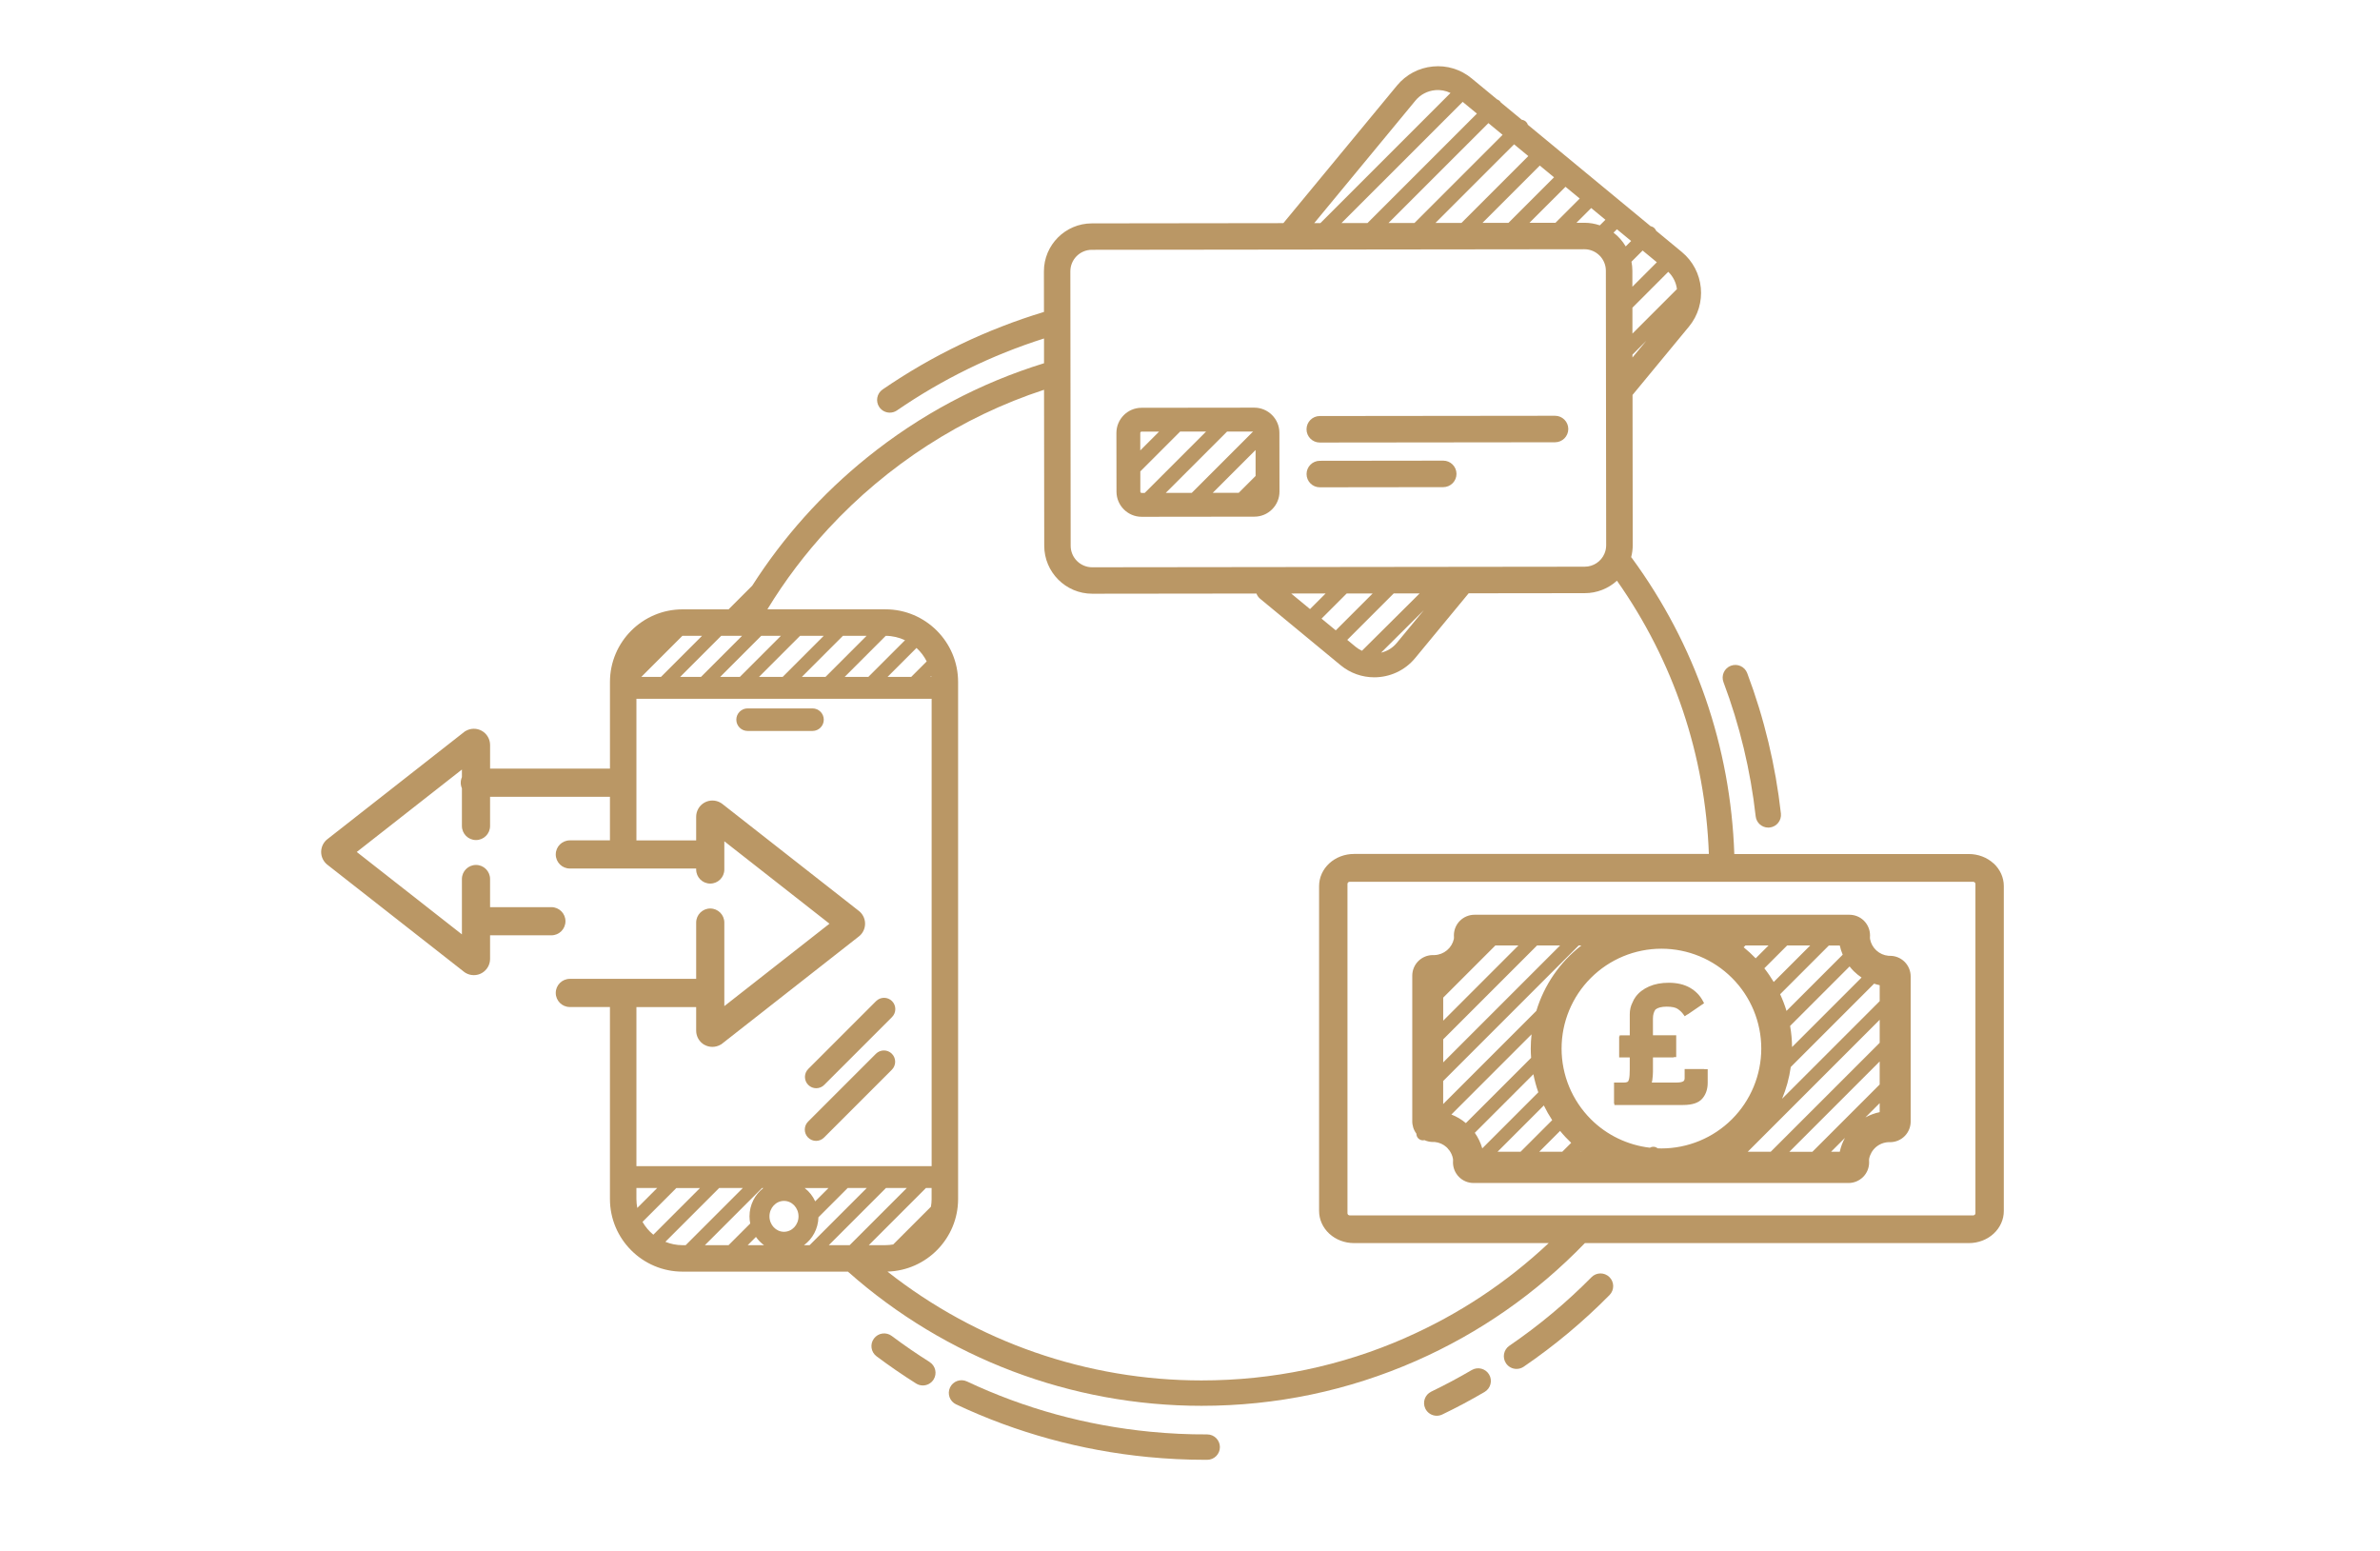 <?xml version="1.0" encoding="UTF-8"?>
<svg id="Layer_1" xmlns="http://www.w3.org/2000/svg" version="1.1" viewBox="0 0 1366 890">
  <!-- Generator: Adobe Illustrator 29.8.1, SVG Export Plug-In . SVG Version: 2.1.1 Build 2)  -->
  <defs>
    <style>
      .st0 {
        fill: #ba9765;
      }
    </style>
  </defs>
  <path class="st0" d="M913.43,732.97c-14.39,14.57-30.25,27.8-47.12,39.32-3.33,2.26-4.18,6.81-1.91,10.12,1.41,2.07,3.69,3.18,6.02,3.18,1.41,0,2.84-.41,4.1-1.26,17.66-12.05,34.23-25.89,49.27-41.13,2.83-2.86,2.8-7.48-.06-10.3-2.87-2.83-7.48-2.8-10.3.06v.02Z"/>
  <path class="st0" d="M692.87,823.17h-.03c-10.8.06-21.73-.47-32.56-1.52-36.78-3.57-72.22-13.29-105.32-28.88-3.65-1.7-7.98-.15-9.69,3.48-1.72,3.65-.15,7.98,3.49,9.69,34.63,16.3,71.67,26.47,110.13,30.21,10.88,1.06,21.88,1.6,32.73,1.6h1.29c4.03-.02,7.28-3.3,7.26-7.31-.02-4.01-3.27-7.26-7.28-7.26h-.02Z"/>
  <path class="st0" d="M844.73,786.22c-7.57,4.44-15.39,8.61-23.26,12.4-3.63,1.75-5.15,6.09-3.42,9.72,1.25,2.61,3.86,4.13,6.56,4.13,1.06,0,2.13-.23,3.15-.71,8.24-3.95,16.42-8.31,24.33-12.96,3.46-2.04,4.63-6.5,2.6-9.97-2.04-3.46-6.5-4.63-9.97-2.6l.02-.02Z"/>
  <path class="st0" d="M1007.67,468.47c.41,3.72,3.57,6.47,7.23,6.47.27,0,.55,0,.82-.05,4-.44,6.88-4.06,6.43-8.05-3.08-27.58-9.59-54.67-19.33-80.53-1.41-3.77-5.62-5.67-9.39-4.25-3.77,1.41-5.67,5.62-4.25,9.39,9.31,24.72,15.53,50.64,18.49,77v.02Z"/>
  <path class="st0" d="M1144.21,495.5c-3.75-3.45-8.84-5.39-14.16-5.39h-134.65c-2.11-61.6-22.4-120.25-58.85-169.97-.11-.14-.23-.26-.35-.38.58-2.23.9-4.53.9-6.88l-.11-86.23,32.38-39.22c10.68-12.93,8.84-32.14-4.09-42.82l-14.75-12.19c-.21-.53-.52-1.02-.94-1.44-.64-.62-1.41-1.02-2.22-1.17l-70.45-58.19c-.2-.61-.53-1.2-1.02-1.69-.7-.7-1.57-1.08-2.48-1.2l-11.96-9.88c-.18-.29-.38-.56-.62-.82-.46-.46-.99-.77-1.55-.97l-14.65-12.09c-6.26-5.18-14.16-7.61-22.26-6.82-8.08.77-15.39,4.65-20.56,10.91l-65.24,78.99-109.93.14c-15.18.02-27.52,12.38-27.5,27.56l.03,23.26c-32.88,9.94-64.03,24.89-92.62,44.5-3.31,2.28-4.16,6.81-1.88,10.13,1.41,2.05,3.69,3.16,6.02,3.16,1.41,0,2.86-.41,4.12-1.28,26.13-17.93,54.5-31.8,84.39-41.28v14.21c-37.01,11.43-71.15,29.6-101.5,54.06-26.01,20.97-48.12,45.67-65.97,73.6l-13.58,13.58h-26.39c-22.99,0-41.69,18.7-41.69,41.69v49.71h-68.8v-13.55c0-3.33-1.79-6.44-4.69-8.1s-6.47-1.63-9.36.06l-.47.27-78.52,61.54c-2.45,1.73-3.92,4.59-3.92,7.61s1.49,5.86,3.92,7.6l78.1,61.2.88.61c1.46.85,3.08,1.28,4.73,1.28s3.19-.41,4.63-1.23c2.89-1.66,4.69-4.76,4.69-8.08v-13.55h35.19c4.47,0,8.08-3.62,8.08-8.08s-3.62-8.08-8.08-8.08h-35.19v-16.14c0-4.47-3.62-8.08-8.08-8.08s-8.08,3.62-8.08,8.08v31.77l-60.35-47.3,60.35-47.3v4.35c-.43.99-.67,2.07-.67,3.21s.24,2.22.67,3.21v21.61c0,4.47,3.62,8.08,8.08,8.08s8.08-3.62,8.08-8.08v-16.73h68.8v24.99h-23.02c-4.47,0-8.08,3.62-8.08,8.08s3.62,8.08,8.08,8.08h72.51v.56c0,4.47,3.62,8.08,8.08,8.08s8.08-3.62,8.08-8.08v-16.2l60.35,47.3-60.35,47.3v-47.94c0-4.47-3.62-8.08-8.08-8.08s-8.08,3.62-8.08,8.08v32.3h-72.51c-4.47,0-8.08,3.62-8.08,8.08s3.62,8.08,8.08,8.08h23.02v110.17c0,22.99,18.7,41.69,41.69,41.69h94.92s.08.09.12.12c55.96,49.58,127.98,76.88,202.82,76.88,42.77,0,84.16-8.66,123.01-25.74,36.56-16.08,69.18-38.84,97.01-67.64h220.42c5.3,0,10.41-1.94,14.16-5.39,3.75-3.45,5.86-8.14,5.86-13.04v-186.46c0-4.89-2.11-9.57-5.86-13.04v.03ZM839.51,58.46l8.16,6.73-62.8,62.8h-14.91l69.56-69.54-.02.02ZM854.26,70.65l8.16,6.73-50.58,50.58h-14.91l57.34-57.31h-.02ZM869.01,82.83l8.16,6.73-38.36,38.36h-14.91l45.11-45.1ZM883.77,95.02l8.16,6.73-26.13,26.13h-14.91l32.89-32.88-.02.02ZM898.52,107.2l8.16,6.73-13.92,13.92h-14.91l20.66-20.65ZM913.27,119.39l8.16,6.73-3.21,3.21c-2.78-.96-5.76-1.49-8.87-1.49h-4.53l8.45-8.45ZM928.03,131.57l8.16,6.73-3.11,3.11c-1.81-3.07-4.18-5.74-6.99-7.9l1.96-1.96-.02.02ZM950.94,150.51l-14.04,14.04v-9.21c0-1.76-.2-3.48-.52-5.15l6.41-6.41,8.16,6.73h-.02ZM962.47,165.91l-25.54,25.54v-14.87l20.57-20.59c2.83,2.72,4.51,6.24,4.98,9.91l-.02.02ZM936.95,203.5l7.92-7.92-7.92,9.59v-1.67ZM812.36,57.75c2.84-3.45,6.87-5.58,11.32-6,3.08-.3,6.12.27,8.84,1.6l-74.68,74.68h-3.53l58.04-70.26v-.02ZM626.66,143.36l282.68-.33h0c6.79,0,12.34,5.53,12.34,12.32l.18,157.52c0,1.67-.32,3.28-.96,4.8-1.93,4.59-6.4,7.55-11.37,7.55l-282.68.33h0c-6.79,0-12.34-5.53-12.34-12.32l-.18-157.52c0-6.81,5.52-12.34,12.32-12.35h0ZM741.07,340.61l19.78-.03-8.96,8.96-10.82-8.93ZM772.93,340.58h14.91l-21.18,21.17-8.16-6.73,14.43-14.43ZM799.91,340.55h14.89l-33.11,32.91c-1.26-.59-2.46-1.32-3.57-2.23l-4.86-4.01,26.65-26.65v-.02ZM817.22,350.15l-15.54,18.81c-2.4,2.92-5.59,4.79-9.01,5.59l24.55-24.4ZM438.51,714.58h-9.37l4.74-4.74c1.28,1.84,2.84,3.43,4.63,4.74ZM458.31,698.04c0,4.89-3.74,8.86-8.34,8.86s-8.34-3.98-8.34-8.86,3.74-8.87,8.34-8.87,8.34,3.98,8.34,8.87ZM391.64,364.89h11.3l-23.55,23.55h-11.29l23.55-23.55h-.02ZM413.94,364.89h11.97l-23.55,23.55h-11.97l23.55-23.55ZM436.91,364.89h11.3l-23.55,23.55h-11.3l23.55-23.55ZM459.2,364.89h13.58l-23.55,23.55h-13.58l23.55-23.55ZM483.79,364.89h13.58l-23.55,23.55h-13.58l23.55-23.55ZM508.37,364.89c3.95.03,7.69.94,11.06,2.52l-21.03,21.03h-13.58l23.55-23.55ZM526.03,371.84c2.4,2.19,4.39,4.8,5.85,7.73l-8.87,8.87h-13.58l16.61-16.61h0ZM534.46,387.99c.02.15.05.3.08.46h-.52l.46-.46h-.02ZM534.7,688.08c0,1.52-.15,2.99-.4,4.44l-21.65,21.65c-1.44.24-2.92.4-4.44.4h-9.56l32.62-32.62s.09-.12.15-.18h3.27v6.32ZM487.66,714.58h-11.97l32.76-32.76s.03-.03.05-.06h11.97l-32.8,32.8v.02ZM464.69,714.58h-3.25c4.91-3.59,8.14-9.42,8.31-16.03l16.79-16.79h10.95l-32.8,32.8v.02ZM467.89,689.42c-1.38-3.01-3.45-5.61-6-7.58l.06-.06h13.58l-7.64,7.64h0ZM430.18,698.04c0,1.41.14,2.78.41,4.1l-12.44,12.44h-13.58l32.8-32.8h.77c-4.82,3.71-7.96,9.6-7.96,16.26ZM393.56,714.58h-1.81c-3.48,0-6.81-.7-9.86-1.93l30.89-30.89h13.58l-32.8,32.8v.02ZM374.98,708.58c-2.49-2.05-4.6-4.56-6.21-7.37l19.43-19.43h13.58l-26.8,26.8h0ZM365.77,693.2c-.32-1.66-.5-3.36-.5-5.11v-6.32h11.93l-11.43,11.43h0ZM404.26,599.56c1.43.82,3.02,1.22,4.62,1.22s3.28-.43,4.74-1.29l.46-.27,78.51-61.54c2.45-1.73,3.92-4.57,3.92-7.6s-1.49-5.86-3.92-7.6l-78.1-61.2-.88-.59c-2.87-1.7-6.46-1.72-9.36-.06s-4.69,4.76-4.69,8.1v13.55h-34.29v-81.26h169.44v268.22h-169.44v-91.3h34.29v13.55c0,3.34,1.81,6.44,4.69,8.1l.02-.03ZM806.76,767.71c-36.98,16.26-76.4,24.49-117.15,24.49-65.65,0-129.03-22.08-180.26-62.46,22.46-.61,40.55-19.05,40.55-41.66v-296.71c0-22.99-18.7-41.69-41.69-41.69h-67.77c10.1-16.59,21.85-32.09,34.99-46.28l.06-.06s.03-.05.05-.06c33.72-36.39,76.49-64.16,123.69-79.59l.11,89.54c.02,15.16,12.37,27.5,27.53,27.5h.03l94.25-.11c.4,1.11,1.08,2.14,2.05,2.95l46.22,38.17c5.65,4.68,12.52,6.96,19.34,6.96,8.77,0,17.47-3.77,23.47-11.03l30.71-37.18,66.64-.08c6.99,0,13.52-2.64,18.48-7.14,32.56,46.22,50.7,100.2,52.75,156.8h-203.69c-5.3,0-10.41,1.94-14.16,5.39-3.75,3.45-5.86,8.14-5.86,13.04v186.46c0,4.89,2.11,9.57,5.86,13.04,3.75,3.45,8.84,5.39,14.16,5.39h111.77c-24.16,22.68-51.71,40.93-82.12,54.3l-.02.02ZM1133.8,696.27c0,.32-.14.64-.4.87-.24.23-.59.36-.94.36h-357.76c-.73,0-1.32-.55-1.32-1.22v-189.03c0-.67.59-1.22,1.32-1.22h357.76c.35,0,.68.14.94.36.24.23.4.55.4.87v189.03-.03Z"/>
  <path class="st0" d="M1084.77,548.5h-.94c-2.57-.24-4.98-1.31-6.88-3.05-1.9-1.75-3.19-4.06-3.65-6.59-.06-.68-.06-1.38,0-2.07,0-3.15-1.25-6.15-3.46-8.37-2.22-2.22-5.23-3.46-8.37-3.46h-215.18c-3.15,0-6.15,1.25-8.37,3.46s-3.46,5.23-3.46,8.37c.06.67.06,1.34,0,2.01-.56,2.55-1.94,4.85-3.95,6.53-2.01,1.69-4.5,2.66-7.11,2.77h-1c-3.15,0-6.15,1.25-8.37,3.46-2.22,2.22-3.46,5.23-3.46,8.37v83.28c-.06,2.66.77,5.26,2.36,7.37,0,.99.35,1.98,1.11,2.73s1.7,1.11,2.67,1.11c.29,0,.58-.05.87-.11,1.5.68,3.16,1.05,4.85,1.05h1c2.57.24,4.98,1.31,6.88,3.05.23.21.43.46.64.68.15.24.32.49.53.7.08.08.17.14.24.2,1.11,1.47,1.88,3.18,2.22,5.01.06.68.06,1.38,0,2.07,0,3.15,1.25,6.15,3.46,8.37s5.23,3.46,8.37,3.46h215.18c3.15,0,6.15-1.25,8.37-3.46s3.46-5.23,3.46-8.37c-.06-.67-.06-1.34,0-2.01.5-2.61,1.87-4.97,3.87-6.72,2.01-1.73,4.54-2.75,7.2-2.87h1c3.21-.02,6.26-1.32,8.48-3.63s3.4-5.42,3.3-8.61h0v-82.87c0-3.15-1.25-6.15-3.46-8.37-2.22-2.22-5.23-3.46-8.37-3.46v-.03ZM1078.84,622.37l-38.61,38.61h-13.22l51.83-51.83v13.22ZM1003.09,660.98l75.76-75.76v13.22l-62.54,62.52h-13.22v.02ZM1001.82,542.59h13.22l-7.37,7.37c-2.16-2.23-4.45-4.35-6.9-6.34l1.05-1.05v.02ZM1025.75,542.59h13.22l-20.95,20.95c-1.63-2.72-3.4-5.35-5.38-7.86l13.1-13.1h.02ZM1055.93,542.59c.4,1.82.97,3.59,1.69,5.29l-32.26,32.26c-.99-3.28-2.22-6.47-3.65-9.57l27.97-27.97h6.24ZM1028.55,600.87c-.05-4.09-.41-8.14-1.12-12.11l34.14-34.14c.76.96,1.55,1.88,2.43,2.75,1.37,1.35,2.86,2.55,4.44,3.62l-39.88,39.88h0ZM1027.81,612.33l47.83-47.83c1.05.35,2.11.65,3.21.88v9.15l-56.02,56.02c2.42-5.8,4.09-11.91,4.98-18.2v-.02ZM896.67,660.96h-13.22l11.96-11.96c1.96,2.42,4.1,4.69,6.37,6.85l-5.09,5.09-.02.02ZM872.74,660.96h-13.22l26.57-26.57c1.41,2.92,3.01,5.73,4.79,8.43l-18.14,18.14ZM880.08,616.47c.71,3.54,1.64,7,2.84,10.38l-32.18,32.18c-.91-3.21-2.37-6.21-4.28-8.93l33.62-33.62ZM878.8,607.05l-37.47,37.47c-2.48-2.1-5.29-3.74-8.31-4.92l46.02-46.02c-.3,2.7-.46,5.45-.46,8.2,0,1.76.08,3.53.21,5.27h0ZM871.48,542.59l-43.15,43.15v-13.22l29.93-29.93h13.22ZM895.41,542.59l-67.08,67.08v-13.22l53.86-53.86h13.22ZM828.32,620.36l77.78-77.78h1.53c-12.44,9.62-21.38,22.81-25.84,37.53l-53.48,53.48v-13.22l.02-.02ZM907.36,660.96l.12-.12s.11.09.15.12h-.27ZM953.58,659.06c-.73,0-1.46-.03-2.19-.06-1.26-1.06-3.04-1.19-4.42-.35-12.76-1.49-24.74-7.2-33.91-16.38-10.74-10.74-16.79-25.31-16.79-40.52s6.03-29.77,16.79-40.52c10.74-10.74,25.31-16.79,40.52-16.79s29.77,6.03,40.52,16.79c10.74,10.74,16.79,25.31,16.79,40.52-.02,15.19-6.06,29.77-16.8,40.51-10.74,10.74-25.31,16.79-40.51,16.8h0ZM1050.95,660.96l7.95-7.95c-1.35,2.48-2.36,5.15-2.96,7.95h-4.98,0ZM1070.65,641.26l8.19-8.19v5.17c-2.87.59-5.64,1.63-8.19,3.02Z"/>
  <path class="st0" d="M978.11,613.51h-11.21v5.2c0,1.19-.44,1.61-.82,1.84-.52.32-1.58.7-3.77.7h-14.27c.11-.38.21-.77.27-1.2.26-1.82.4-3.48.4-4.92v-8.3h11.97v-.17h1.38v-12.55h-13.36v-9.51c0-2.23.5-3.95,1.46-5.27,1.37-1.08,3.51-1.63,6.43-1.63s5.07.44,6.34,1.32c1.37.94,2.43,1.98,3.19,3.05l.81,1.14,1.55-1.06.06.08,9.5-6.5-.59-1.14c-1.72-3.3-4.27-5.91-7.58-7.79-3.3-1.87-7.37-2.81-12.11-2.81-4.25,0-8.04.71-11.27,2.13-3.27,1.43-5.88,3.43-7.73,5.96-.76,1.02-1.35,2.11-1.81,3.27-1.03,2.02-1.55,4.25-1.55,6.69v12.11h-5.79v.59h-.3v12.12h6.08v6.88c0,2.42-.12,4.24-.38,5.42-.18.87-.49,1.46-.82,1.67-.33.2-.99.44-2.26.44h-5.56v12.12h.2v.76h39.32c5.39,0,9.06-1.22,11.17-3.71,2.04-2.39,3.07-5.42,3.07-9.01v-7.84h-1.99v-.08Z"/>
  <path class="st0" d="M655.25,296.58h.02l64.68-.08c3.86,0,7.48-1.5,10.2-4.24,2.72-2.73,4.22-6.35,4.21-10.21l-.05-33.69c0-7.95-6.47-14.42-14.43-14.42h-.02l-64.68.08c-7.96,0-14.42,6.49-14.42,14.45l.05,33.69c0,7.95,6.49,14.42,14.43,14.42h.02ZM692.23,247.66l-35.23,35.23h-1.75c-.41,0-.76-.33-.76-.74v-11.62l22.84-22.85h14.91v-.02ZM719.28,247.63c-.12.09-.24.18-.35.29l-34.95,34.95h-14.91l35.23-35.22h14.97v-.02ZM720.66,273.12l-9.71,9.71h-14.91l24.6-24.58v14.87h.02ZM655.19,247.7h10.06l-10.79,10.79v-10.03c0-.41.32-.76.74-.76h-.02Z"/>
  <path class="st0" d="M757.48,253.96h0l135.04-.15c4.19,0,7.6-3.42,7.6-7.61s-3.4-7.6-7.6-7.6h0l-135.04.15c-4.19,0-7.6,3.42-7.6,7.61s3.4,7.6,7.6,7.6Z"/>
  <path class="st0" d="M828.35,264.35h0l-70.85.09c-4.19,0-7.6,3.42-7.6,7.61s3.4,7.6,7.6,7.6h0l70.85-.09c4.19,0,7.6-3.42,7.6-7.61s-3.4-7.6-7.6-7.6Z"/>
  <path class="st0" d="M468.47,624.51c1.66,0,3.31-.64,4.57-1.9l38.94-38.94c2.52-2.52,2.52-6.62,0-9.15s-6.62-2.52-9.15,0l-38.94,38.94c-2.52,2.52-2.52,6.62,0,9.15,1.26,1.26,2.92,1.9,4.57,1.9Z"/>
  <path class="st0" d="M468.38,654.72c1.66,0,3.31-.64,4.57-1.9l38.94-38.94c2.52-2.52,2.52-6.62,0-9.15s-6.62-2.52-9.15,0l-38.94,38.94c-2.52,2.52-2.52,6.62,0,9.15,1.26,1.26,2.92,1.9,4.57,1.9Z"/>
  <path class="st0" d="M466.34,406.54h-37.26c-3.57,0-6.47,2.9-6.47,6.47s2.9,6.47,6.47,6.47h37.26c3.57,0,6.47-2.9,6.47-6.47s-2.9-6.47-6.47-6.47Z"/>
  <path class="st0" d="M533.55,781.62c-7.41-4.66-14.72-9.69-21.73-14.94-3.22-2.42-7.78-1.76-10.2,1.46s-1.76,7.78,1.46,10.2c7.32,5.48,14.97,10.74,22.71,15.62,1.2.76,2.54,1.12,3.87,1.12,2.42,0,4.79-1.2,6.17-3.4,2.14-3.4,1.11-7.9-2.29-10.04v-.02Z"/>
</svg>